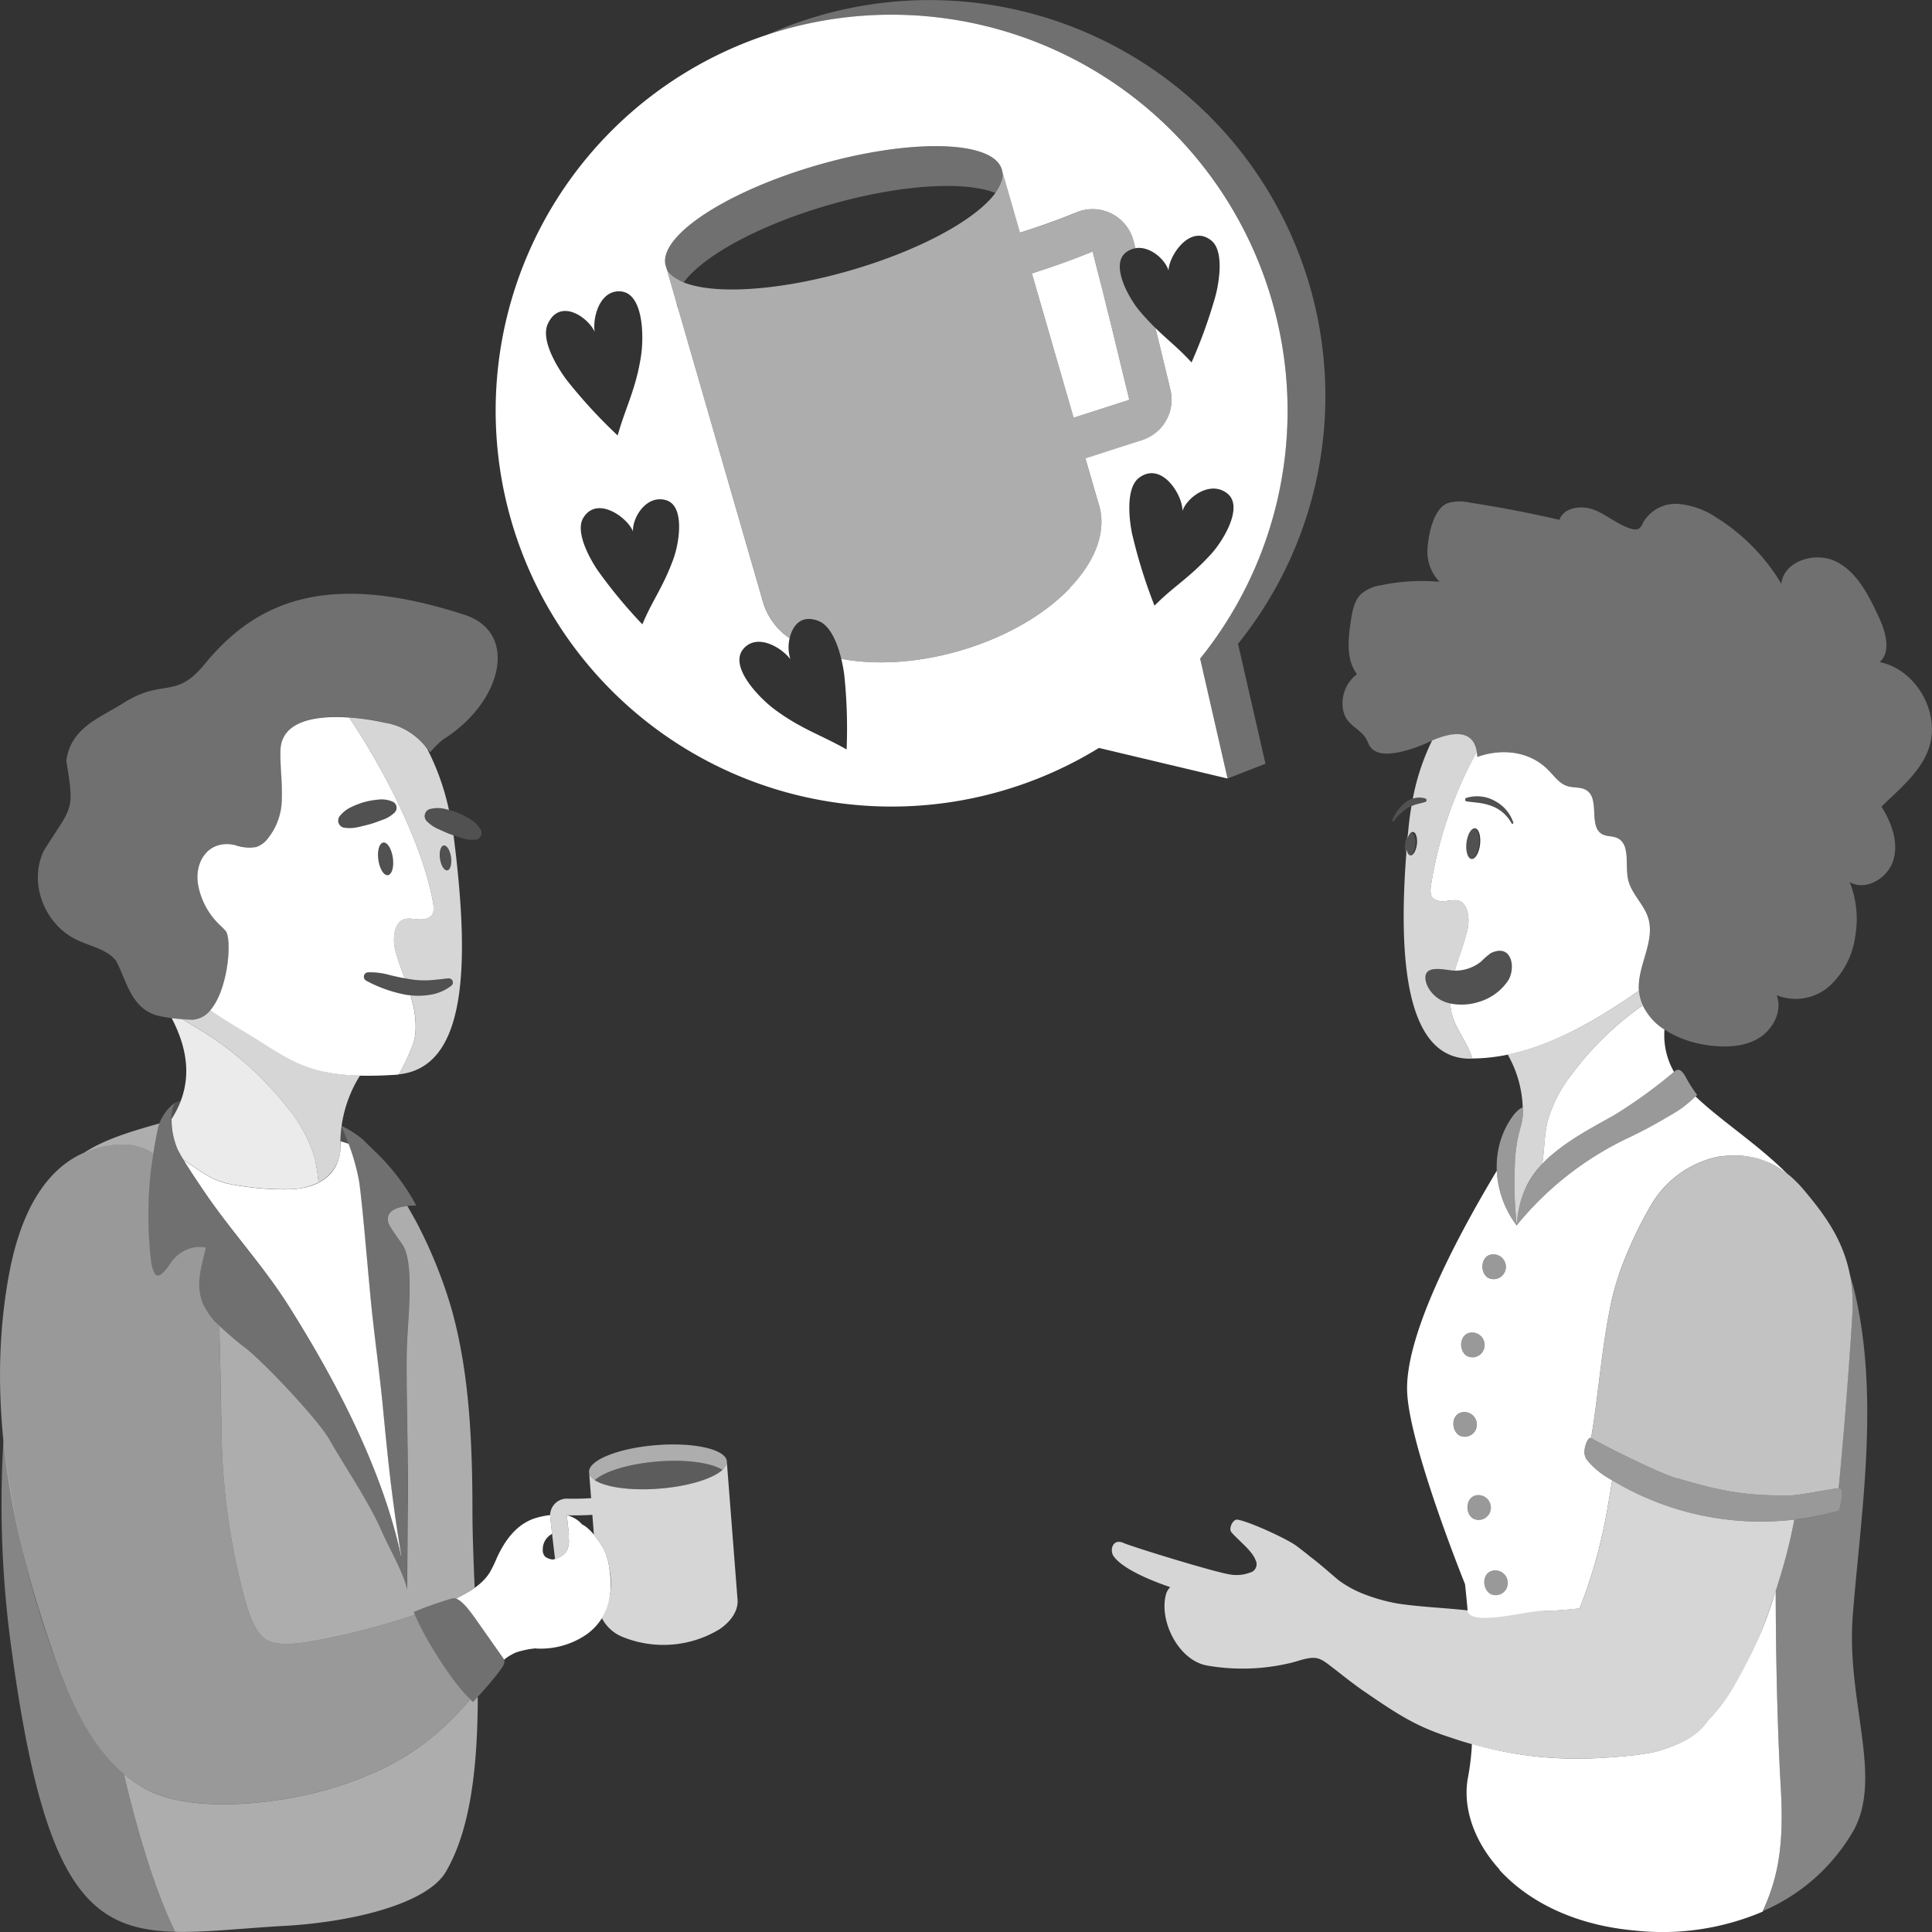 <svg viewBox="0 0 300 300" xmlns="http://www.w3.org/2000/svg"><rect x="0" y="0" width="300" height="300" fill="#333333" stroke="none"/><g fill="#fff"><path d="m 73.43 264.28 c -.13 -.12 -.27 -.25 -.4 -.39 -5.88 6.86 -11.83 10.69 -20.63 13.52 -8.2 2.64 -22.67 4.51 -30.14 .21 a 20.52 20.52 0 0 1 -3.03 -2.15 c 2.24 9.48 4.88 18.17 7.97 24.5 4.78 .12 10.37 -.55 16.99 -.92 10.67 -.6 22.14 -3.47 25.03 -8.38 3.94 -6.69 4.94 -16.7 4.97 -27.18 z" opacity=".6"/><path d="m 70.42 129.71 c -.2 -.07 -.4 -.13 -.6 -.21 -.61 -.24 -1.21 -.52 -1.82 -.79 a 5.81 5.81 0 0 1 -1.73 -1.2 l -.02 -.02 a 1.13 1.13 0 0 1 .51 -1.86 4.84 4.84 0 0 1 2.26 -.03 c .23 .05 .46 .11 .69 .17 a 38.19 38.19 0 0 0 -3.37 -9.48 10.13 10.13 0 0 0 -6.47 -4.04 37.9 37.9 0 0 0 -5.66 -.84 c 5.45 8.07 11.27 19.47 12.96 28.4 .13 .66 .36 1.92 -.26 2.43 -1.87 1.54 -4.46 -1.17 -5.55 2.14 a 6.46 6.46 0 0 0 .18 3.72 c .36 1.29 .82 2.54 1.28 3.8 .26 .05 .53 .1 .78 .14 a 13.89 13.89 0 0 0 2.97 .18 c .99 -.05 1.95 -.19 3.04 -.3 h .04 a .64 .64 0 0 1 .46 1.12 7.09 7.09 0 0 1 -3.28 1.42 11.26 11.26 0 0 1 -3.1 .09 l .09 .27 a 15.02 15.02 0 0 1 .72 5.1 9.12 9.12 0 0 1 -.3 1.9 31.47 31.47 0 0 1 -2.3 5 c 10.57 -1.11 11.01 -16.92 8.56 -36.53 -.02 -.2 -.06 -.38 -.08 -.58 z m -.96 5.43 c -.47 .07 -.98 -.75 -1.13 -1.81 s .11 -1.99 .58 -2.05 .98 .74 1.13 1.81 -.11 1.99 -.58 2.06 z" opacity=".8"/><path d="m 92.36 229.84 c 1.49 -1.36 5.26 -2.54 9.74 -2.9 s 8.39 .21 10.08 1.31 a 1.69 1.69 0 0 0 .69 -1.33 c -.15 -1.86 -5.06 -2.99 -10.97 -2.52 s -10.58 2.36 -10.43 4.22 a 1.69 1.69 0 0 0 .89 1.22 z" opacity=".6"/><path d="m 12.05 146 c 2.08 .97 4.61 1.43 5.97 3.19 1.65 3.1 2.31 7.38 6.43 8.51 a 26.19 26.19 0 0 0 5.45 .64 c 5.26 -.19 6.43 -12.46 5.13 -13.86 q -.33 -.36 -.69 -.7 a 11.48 11.48 0 0 1 -3.56 -6.43 c -.62 -3.7 1.72 -7.07 5.72 -6.17 a 6.61 6.61 0 0 0 3.27 .32 3.74 3.74 0 0 0 1.55 -.99 9.9 9.9 0 0 0 2.46 -6.71 c .1 -2.44 -.27 -4.87 -.21 -7.31 .19 -6.94 12.22 -5.22 16.33 -4.26 4.38 1.02 5.53 2.97 6.91 4.58 a 13.69 13.69 0 0 1 1.97 -1.97 c 9.25 -5.79 11.82 -16.63 3.36 -19.37 -20.55 -6.68 -31.96 -2.63 -40.33 7.62 -4.6 5.65 -6.47 2.12 -12.73 6.13 -3.85 2.39 -8.07 3.83 -8.79 8.91 1.34 7.98 .9 6.96 -3.44 13.89 -2.48 4.96 -.02 11.56 5.2 13.98 z" opacity=".3"/><path d="m 63.74 154.55 c -.16 -.02 -.33 -.03 -.49 -.05 a 21.06 21.06 0 0 1 -6.27 -2.16 l -.09 -.05 a .69 .69 0 0 1 .27 -1.31 11.35 11.35 0 0 1 3.41 .44 c .77 .19 1.52 .35 2.26 .49 -.46 -1.26 -.93 -2.51 -1.28 -3.8 a 6.46 6.46 0 0 1 -.18 -3.72 c 1.09 -3.31 3.69 -.6 5.55 -2.14 .62 -.51 .39 -1.77 .26 -2.43 -1.69 -8.93 -7.52 -20.33 -12.96 -28.4 -4.88 -.34 -10.54 .36 -10.67 5.1 -.07 2.44 .3 4.87 .21 7.31 a 9.9 9.9 0 0 1 -2.46 6.71 3.74 3.74 0 0 1 -1.55 .99 6.61 6.61 0 0 1 -3.27 -.32 c -4 -.9 -6.34 2.47 -5.72 6.17 a 11.48 11.48 0 0 0 3.56 6.43 q .36 .34 .69 .7 c 1.04 1.11 .51 9.04 -2.37 12.38 2.06 1.44 4.17 2.65 6.3 3.97 6.88 4.25 9.57 6.85 22.54 6.03 .15 -.01 .3 -.03 .45 -.05 a 31.47 31.47 0 0 0 2.3 -5 9.12 9.12 0 0 0 .3 -1.9 15.02 15.02 0 0 0 -.72 -5.1 c -.01 -.11 -.04 -.2 -.07 -.29 z m -3.5 -18.66 c -.62 .09 -1.28 -.97 -1.48 -2.37 s .14 -2.6 .76 -2.69 1.28 .97 1.48 2.37 -.14 2.6 -.76 2.69 z m -6.74 -7.36 h -.03 a 1.12 1.12 0 0 1 -.73 -1.78 4.85 4.85 0 0 1 1.77 -1.41 13.31 13.31 0 0 1 2.04 -.79 12.61 12.61 0 0 1 2.15 -.38 4.33 4.33 0 0 1 2.26 .31 1.04 1.04 0 0 1 .53 1.38 1.09 1.09 0 0 1 -.23 .32 l -.02 .02 a 5.04 5.04 0 0 1 -1.83 1.1 c -.63 .22 -1.24 .47 -1.88 .65 s -1.27 .33 -1.92 .48 a 5.81 5.81 0 0 1 -2.1 .1 z"/><ellipse cx="69.19" cy="133.21" opacity=".15" rx=".86" ry="1.95" transform="matrix(.99 -.141 .141 .99 -18.05 11.06)"/><ellipse cx="59.89" cy="133.36" opacity=".15" rx="1.13" ry="2.56" transform="matrix(.99 -.141 .141 .99 -18.17 9.75)"/><path d="m 61.24 126.19 a 5.04 5.04 0 0 1 -1.83 1.1 c -.63 .22 -1.24 .47 -1.88 .65 s -1.27 .33 -1.92 .48 a 5.81 5.81 0 0 1 -2.11 .1 h -.03 a 1.12 1.12 0 0 1 -.73 -1.78 4.85 4.85 0 0 1 1.77 -1.41 13.31 13.31 0 0 1 2.04 -.79 12.61 12.61 0 0 1 2.15 -.38 4.33 4.33 0 0 1 2.26 .31 1.04 1.04 0 0 1 .53 1.38 1.09 1.09 0 0 1 -.23 .32 z" opacity=".15"/><path d="m 73.82 130.38 a 5.05 5.05 0 0 1 -2.12 -.25 c -.63 -.21 -1.27 -.39 -1.88 -.63 s -1.21 -.52 -1.82 -.79 a 5.81 5.81 0 0 1 -1.73 -1.2 l -.02 -.02 a 1.13 1.13 0 0 1 .51 -1.86 4.84 4.84 0 0 1 2.26 -.03 13.25 13.25 0 0 1 2.1 .62 12.53 12.53 0 0 1 1.94 1.01 4.32 4.32 0 0 1 1.59 1.63 1.05 1.05 0 0 1 -.43 1.41 1.02 1.02 0 0 1 -.38 .12 z" opacity=".15"/><path d="m 70.12 153.04 a 7.09 7.09 0 0 1 -3.28 1.42 11.4 11.4 0 0 1 -3.58 .03 21.06 21.06 0 0 1 -6.27 -2.16 l -.09 -.05 a .69 .69 0 0 1 .27 -1.31 11.35 11.35 0 0 1 3.41 .44 c 1.04 .26 2.05 .48 3.04 .63 a 13.89 13.89 0 0 0 2.97 .18 c .99 -.05 1.95 -.19 3.04 -.3 h .04 a .64 .64 0 0 1 .46 1.12 z" opacity=".15"/><path d="m 44.59 171.95 a 21.97 21.97 0 0 1 4.24 7.78 27.21 27.21 0 0 1 .63 3.9 6.3 6.3 0 0 0 3.43 -5.76 c -.01 -.21 -.03 -.42 -.03 -.62 v -.04 a 19.78 19.78 0 0 1 3.05 -10.21 c -8.37 -.21 -11.19 -2.6 -16.95 -6.16 -2.1 -1.3 -4.18 -2.5 -6.22 -3.91 l -.11 -.04 a 3.8 3.8 0 0 1 -2.73 1.45 c -.54 -.01 -1.08 -.04 -1.6 -.08 .71 .44 1.44 .86 2.16 1.28 a 50.7 50.7 0 0 1 14.13 12.41 z" opacity=".8"/><path d="m 28.08 170.91 a 8.52 8.52 0 0 0 -.8 .28 4.85 4.85 0 0 0 -.64 2.57 15.04 15.04 0 0 0 1.44 -2.85 z" opacity=".15"/><path d="m 53.02 174.85 a 15.09 15.09 0 0 0 -.16 2.35 c .48 .14 .89 .27 1.27 .4 -.4 -1.09 -.79 -2.07 -1.11 -2.75 z" opacity=".15"/><path d="m 62.65 193.55 c -.4 -.73 -2.24 -3.02 -2.4 -3.83 -.48 -2.38 2.97 -2.5 4.39 -2.53 a 34.02 34.02 0 0 0 -5.02 -7 c -1.04 -1.1 -1.48 -1.46 -3.25 -3.22 a 14.94 14.94 0 0 0 -3.38 -2.16 40.14 40.14 0 0 1 2.77 8.73 c .52 3.84 1.07 10.64 1.74 17.77 .48 5.07 1.36 11.28 1.89 16.76 .84 8.53 1.37 14.35 2.98 24.06 -2.82 -13.54 -10.04 -27.37 -17.25 -38.85 -.08 -.12 -.15 -.24 -.23 -.37 -3.84 -6.1 -8.4 -11.03 -12.54 -16.93 -1.04 -1.48 -4.19 -6.18 -4.81 -7.54 -.83 -1.83 -1.44 -5.53 -.29 -7.25 a 5.71 5.71 0 0 0 -1.3 1.2 7.61 7.61 0 0 0 -1.45 2.75 62.01 62.01 0 0 0 -1.06 20.8 5.73 5.73 0 0 0 .42 1.55 c .75 1.79 2.31 -1.08 2.99 -1.89 a 5.65 5.65 0 0 1 2.38 -1.66 4.77 4.77 0 0 1 2.7 -.19 c -.74 3.31 -1.7 5.85 -.34 8.95 1.06 2.42 4.42 4.99 6.49 6.62 3.18 2.5 11.36 11.28 12.98 14.12 2.38 4.19 6.16 9.73 8.1 14.16 1.23 2.8 3.56 6.83 4.03 9.25 .06 -5 .07 -9.5 .13 -13.74 .08 -5.84 -.33 -19.15 -.17 -23.92 .16 -4.33 1.18 -12.58 -.5 -15.64 z" opacity=".3"/><path d="m 32.37 185.98 c 4.14 5.9 8.7 10.83 12.54 16.93 .08 .12 .15 .24 .23 .37 7.11 11.32 14.22 24.92 17.12 38.28 l .06 .13 c -1.55 -9.44 -2.09 -15.22 -2.91 -23.62 -.54 -5.48 -1.42 -11.69 -1.89 -16.76 -.67 -7.13 -1.22 -13.93 -1.74 -17.77 a 33.55 33.55 0 0 0 -1.65 -5.93 c -.38 -.13 -.8 -.27 -1.27 -.4 0 0 1 6.93 -7.51 7.46 a 43.88 43.88 0 0 1 -10.19 -.91 l -.89 -.28 c -2.09 -.65 -3.83 -2.16 -5.73 -3.3 1.2 1.94 3.08 4.73 3.83 5.8 z"/><path d="m 8.8 258.19 a 145.31 145.31 0 0 1 -8.26 -34.53 164.7 164.7 0 0 0 .94 30.1 c 5.02 39.03 12 45.87 25.72 46.21 -3.09 -6.33 -5.74 -15.02 -7.97 -24.5 -5.08 -4.32 -8.12 -10.89 -10.43 -17.28 z" opacity=".4"/><path d="m 24.53 175.14 a 4.65 4.65 0 0 1 .23 -.7 c -3.08 .89 -8.33 2.28 -11.72 4.58 a 14.85 14.85 0 0 1 2.3 -.81 c 2.95 -.75 6.07 -.78 8.45 .89 .21 -1.33 .45 -2.65 .74 -3.96 z" opacity=".6"/><path d="m 73.36 234.46 c 0 -12.7 -.79 -22.39 -3.23 -31.16 a 73.41 73.41 0 0 0 -5.56 -13.71 c -.53 -.94 -.95 -1.68 -1.31 -2.32 -1.54 .17 -3.35 .68 -3 2.45 .16 .81 2 3.1 2.4 3.83 1.67 3.06 .66 11.31 .51 15.63 -.16 4.77 .25 18.08 .17 23.92 -.06 4.24 -.07 8.74 -.13 13.74 -.47 -2.42 -2.8 -6.45 -4.03 -9.25 -1.94 -4.43 -5.72 -9.97 -8.1 -14.16 -1.62 -2.84 -9.8 -11.62 -12.98 -14.12 a 49.21 49.21 0 0 1 -4.07 -3.45 c .03 .55 .05 1.1 .07 1.63 .13 4.46 .23 11.37 .32 15.83 a 104.51 104.51 0 0 0 3.35 24.08 c .52 2.12 1.51 5.57 3.2 6.96 2.05 1.68 6.9 .59 9.5 .11 a 114.62 114.62 0 0 0 13.96 -3.73 c -.06 -.15 -.13 -.3 -.18 -.43 a 57.12 57.12 0 0 1 6.04 -2.13 1.01 1.01 0 0 1 .54 .05 28.09 28.09 0 0 0 2.87 -1.68 c -.17 -4.29 -.34 -8.4 -.34 -12.09 z" opacity=".6"/><path d="m 64.43 250.74 a 114.62 114.62 0 0 1 -13.96 3.73 c -2.6 .48 -7.46 1.57 -9.5 -.11 -1.69 -1.39 -2.69 -4.84 -3.2 -6.96 a 104.51 104.51 0 0 1 -3.35 -24.08 c -.1 -4.46 -.2 -11.37 -.32 -15.83 -.02 -.53 -.04 -1.08 -.07 -1.63 a 11.05 11.05 0 0 1 -2.42 -3.17 c -1.36 -3.1 -.4 -5.64 .34 -8.95 a 4.77 4.77 0 0 0 -2.7 .19 5.65 5.65 0 0 0 -2.38 1.66 c -.68 .81 -2.24 3.68 -2.99 1.89 a 5.73 5.73 0 0 1 -.42 -1.55 61.91 61.91 0 0 1 -.07 -13.92 c .11 -.98 .25 -1.95 .4 -2.92 -2.39 -1.67 -5.5 -1.64 -8.45 -.89 -8.02 2.05 -12.11 9.97 -13.9 19.48 -3.8 20.16 .39 41.21 7.36 60.5 2.73 7.57 6.48 15.41 13.46 19.43 7.47 4.3 21.94 2.43 30.14 -.21 8.8 -2.83 14.75 -6.66 20.63 -13.51 -3.13 -3.03 -7.19 -9.8 -8.6 -13.15 z" opacity=".5"/><path d="m 74.1 251.72 c 1.27 1.79 2.8 3.99 4.07 5.78 .5 .7 -.26 1.45 -.65 2.06 a 52.99 52.99 0 0 1 -4.1 4.72 c -3.3 -2.94 -7.9 -10.68 -9.17 -13.98 a 57.12 57.12 0 0 1 6.04 -2.13 c 1.18 -.25 2.86 2.21 3.81 3.55 z" opacity=".3"/><path d="m 26.64 173.76 a 11.95 11.95 0 0 0 .92 4.68 19.36 19.36 0 0 0 .98 1.72 c 1.9 1.14 3.64 2.65 5.73 3.3 l .89 .28 a 43.88 43.88 0 0 0 10.19 .91 10.26 10.26 0 0 0 4.11 -1.03 27.21 27.21 0 0 0 -.63 -3.9 21.97 21.97 0 0 0 -4.24 -7.78 50.73 50.73 0 0 0 -14.14 -12.4 c -.72 -.43 -1.45 -.84 -2.16 -1.28 -.57 -.04 -1.12 -.1 -1.63 -.16 2.64 5.07 3.38 10.36 -.02 15.66 z" opacity=".9"/><path d="m 94.62 243.58 a 9.1 9.1 0 0 0 -.82 -2.96 c -.53 -.98 -2.03 -3.27 -3.39 -3.89 a 4.64 4.64 0 0 0 -2.35 -1.44 h -.04 c .09 .9 .2 1.89 .32 2.89 -.02 .23 -.02 .48 -.02 .72 a 3.29 3.29 0 0 1 -.42 2.08 3.36 3.36 0 0 1 -2.15 1.19 c -.03 -.01 -.05 -.02 -.08 -.03 a 2.34 2.34 0 0 1 -1.02 -.42 1.47 1.47 0 0 1 -.37 -1.1 2.7 2.7 0 0 1 1.39 -2.41 c .02 -.01 .04 -.01 .06 -.02 -.1 -.91 -.2 -1.8 -.29 -2.62 a 2.74 2.74 0 0 1 0 -.31 12.69 12.69 0 0 0 -2.54 .55 c -2.8 .99 -4.54 3.47 -5.74 6.07 a 18.88 18.88 0 0 1 -1.11 2.29 c -1.28 2.02 -3.24 3 -5.22 4.07 1.1 .38 2.45 2.34 3.26 3.49 1.27 1.79 2.8 3.99 4.07 5.78 a .9 .9 0 0 1 .1 .21 8.15 8.15 0 0 1 1.82 -1.11 13.2 13.2 0 0 1 3.09 -.65 c .07 .01 .13 .03 .21 .03 a 12.62 12.62 0 0 0 7.82 -2.28 c 3.36 -2.53 4.04 -6.18 3.42 -10.13 z"/><path d="m 92.36 229.84 c 1.69 1.11 5.59 1.67 10.08 1.31 s 8.25 -1.54 9.74 -2.9 c -1.69 -1.1 -5.59 -1.67 -10.08 -1.31 s -8.25 1.53 -9.74 2.9 z" opacity=".2"/><path d="m 114.51 248.19 l -1.65 -21.24 c .1 1.85 -4.55 3.73 -10.43 4.2 -5.85 .47 -10.7 -.63 -10.95 -2.46 l .31 3.95 c -1.23 .07 -2.47 .1 -3.7 .07 a 2.59 2.59 0 0 0 -2.66 2.52 2.56 2.56 0 0 0 .01 .34 c .21 2 .5 4.46 .75 6.53 a 3.42 3.42 0 0 0 1.71 -1.12 3.29 3.29 0 0 0 .42 -2.08 c 0 -.25 0 -.49 .02 -.72 -.12 -1 -.23 -2 -.32 -2.89 1.31 .04 2.64 .01 3.96 -.07 l .24 3.08 a 15.44 15.44 0 0 1 1.58 2.32 9.1 9.1 0 0 1 .82 2.96 11.04 11.04 0 0 1 -1.16 7.68 6.23 6.23 0 0 0 3.14 2.89 16.82 16.82 0 0 0 15.14 -1.17 c 2.06 -1.42 2.98 -3.16 2.77 -4.79 z" opacity=".8"/><path d="m 160.23 42.46 l 6.48 22.4 8.65 -2.78 c -1.3 -5.38 -3.75 -15.55 -5.7 -23.02 -3.06 1.26 -6.23 2.39 -9.43 3.4 z"/><path d="m 255.93 142.52 c -.68 -2.17 -2.67 -3.79 -3.13 -6.02 -.47 -2.3 .41 -5.5 -1.75 -6.41 -.7 -.29 -1.52 -.19 -2.2 -.53 -2.27 -1.16 -.35 -5.45 -2.48 -6.84 -.86 -.57 -2.02 -.35 -3 -.66 -1.23 -.39 -2.02 -1.55 -2.93 -2.47 -2.93 -2.99 -7.27 -3.41 -11.04 -2.05 a 6.91 6.91 0 0 0 -.09 -.83 64.21 64.21 0 0 0 -7.07 20.51 c -.1 .62 -.29 1.81 .31 2.28 1.79 1.4 4.16 -1.21 5.26 1.87 a 6.08 6.08 0 0 1 -.08 3.49 c -.5 1.98 -1.26 3.89 -1.83 5.86 a 6.34 6.34 0 0 0 4.12 -1.44 12.12 12.12 0 0 1 1.47 -1.27 c 3.34 -1.62 3.95 2.46 2.61 4.37 a 8.29 8.29 0 0 1 -4.49 3.2 8.74 8.74 0 0 1 -4.4 .24 v .2 a 8.54 8.54 0 0 0 .33 1.77 c .7 2.3 2.43 4.32 3.07 6.57 8.4 -.04 16.83 -4.19 25.88 -10.53 -.29 -3.83 2.59 -7.64 1.44 -11.31 z m -26.11 -11.4 c -.15 1.32 -.75 2.33 -1.33 2.26 s -.93 -1.19 -.78 -2.5 .75 -2.33 1.33 -2.26 .93 1.18 .78 2.49 z m 5.07 -3.2 a .15 .15 0 0 1 -.17 -.07 5.82 5.82 0 0 0 -2.99 -2.66 9.12 9.12 0 0 0 -1.93 -.5 c -.66 -.1 -1.33 -.15 -2.04 -.25 h -.01 a .28 .28 0 0 1 -.24 -.31 .27 .27 0 0 1 .19 -.23 5.65 5.65 0 0 1 4.42 .47 5.94 5.94 0 0 1 2.87 3.36 .15 .15 0 0 1 -.1 .18 z"/><path d="m 235.32 188.07 c .07 .75 .14 1.49 .18 2.22 -3.76 -4.93 -4.33 -12.12 -.4 -17.24 .22 -.29 .98 -1.05 1.34 -1.05 .03 .34 .02 .75 .03 .98 a 8.16 8.16 0 0 1 -.31 1.91 22.65 22.65 0 0 0 -.93 5.98 59.49 59.49 0 0 0 .09 7.2 z" opacity=".5"/><path d="m 250.54 173.23 c -3.62 2.04 -6.94 3.75 -10 6.46 s -5.23 7.07 -5.04 10.59 a 49.83 49.83 0 0 1 17.48 -13.67 c 1.73 -.82 3.44 -1.7 5.08 -2.67 .69 -.4 2.12 -1.23 2.78 -1.67 a 25.21 25.21 0 0 0 2.69 -2.24 22.37 22.37 0 0 1 -1.77 -2.78 c -.21 -.41 -.67 -1.12 -1.16 -1.14 -.33 -.01 -.63 .31 -.88 .5 a 75.36 75.36 0 0 1 -9.18 6.62 z" opacity=".5"/><path d="m 285.57 234.58 a 44.86 44.86 0 0 1 -35.67 -4.98 12.25 12.25 0 0 1 -3.57 -3.04 c -.78 -1.19 .25 -3.6 .74 -3.27 .99 .66 10.32 5.42 13.24 6.23 5.4 1.5 9.31 2.8 17.6 2.69 1.55 -.02 6.04 -.96 7.55 -1.12 1.02 -.11 .42 2.33 .11 3.49 z" opacity=".5"/><path d="m 240.45 119.58 c .9 .92 1.7 2.08 2.93 2.47 .98 .31 2.14 .09 3 .66 2.13 1.4 .21 5.68 2.48 6.84 .67 .35 1.5 .24 2.2 .53 2.16 .91 1.29 4.12 1.75 6.41 .46 2.23 2.45 3.85 3.13 6.02 1.16 3.69 -1.77 7.53 -1.42 11.38 .44 4.92 5.88 7.8 10.78 8.43 2.63 .34 5.44 .27 7.72 -1.07 s 3.81 -4.24 2.86 -6.71 a 7.94 7.94 0 0 0 8.22 -1.44 12.74 12.74 0 0 0 3.97 -7.68 15.47 15.47 0 0 0 -.85 -8.45 c 2.53 1.45 5.97 -.63 6.79 -3.43 s -.3 -5.81 -1.85 -8.28 c 2.74 -2.72 5.95 -5.25 7.28 -8.87 2.03 -5.52 -1.8 -12.4 -7.55 -13.58 1.83 -1.72 .89 -4.74 -.16 -7.01 -1.54 -3.31 -3.28 -6.84 -6.5 -8.54 s -8.25 -.22 -8.62 3.4 a 30.39 30.39 0 0 0 -9.96 -10.21 12.47 12.47 0 0 0 -6.06 -2.2 5.82 5.82 0 0 0 -5.45 2.89 1.99 1.99 0 0 1 -.67 .96 1.46 1.46 0 0 1 -1.08 .03 c -2.07 -.55 -3.73 -2.09 -5.71 -2.91 s -4.81 -.51 -5.54 1.5 q -6.88 -1.59 -13.87 -2.67 a 6.76 6.76 0 0 0 -3.5 .09 c -2.17 .85 -2.95 4.82 -3.09 6.87 a 6.71 6.71 0 0 0 1.85 5.33 31.33 31.33 0 0 0 -9.06 .53 6.26 6.26 0 0 0 -3.01 1.27 c -1.18 1.06 -1.48 2.76 -1.71 4.33 -.42 2.81 -.75 5.95 .96 8.22 a 5.66 5.66 0 0 0 -2.17 5.43 c .41 2.29 1.95 2.62 3.25 4.1 .78 .9 .59 1.81 1.8 2.44 2.08 1.09 6.4 -.56 8.33 -1.45 2.82 -1.3 7.25 -2.63 7.49 2.34 3.77 -1.38 8.11 -.95 11.04 2.03 z" fill-rule="evenodd" opacity=".3"/><path d="m 225.22 156.02 c -.01 -.07 0 -.13 0 -.2 a 5.76 5.76 0 0 1 -1.52 -.55 4.97 4.97 0 0 1 -2.17 -2.44 c -.99 -3 2.02 -2.38 3.72 -2.16 a 5.65 5.65 0 0 0 .66 .05 c .57 -1.97 1.33 -3.87 1.83 -5.86 a 6.08 6.08 0 0 0 .08 -3.49 c -1.1 -3.08 -3.47 -.47 -5.26 -1.87 -.6 -.46 -.41 -1.65 -.31 -2.28 a 64.21 64.21 0 0 1 7.07 -20.51 c -.64 -3.77 -4.3 -2.86 -6.95 -1.72 a 35.64 35.64 0 0 0 -2.99 9.02 3.18 3.18 0 0 1 1.94 -.02 .28 .28 0 0 1 .18 .36 .29 .29 0 0 1 -.19 .18 c -.51 .16 -.98 .25 -1.42 .38 a 5.56 5.56 0 0 0 -.72 .26 c -.18 1.04 -.33 2.1 -.44 3.22 q -.09 .9 -.17 1.79 c .2 -.62 .53 -1.03 .86 -.99 .44 .05 .71 .91 .59 1.91 s -.57 1.78 -1.01 1.73 c -.29 -.03 -.5 -.41 -.58 -.94 -1.38 17.3 -.04 32.34 9.67 32.5 .18 0 .35 -.01 .53 -.01 -.64 -2.25 -2.37 -4.26 -3.07 -6.57 a 8.58 8.58 0 0 1 -.33 -1.79 z" opacity=".8"/><ellipse cx="219.06" cy="131.03" opacity=".15" rx="1.83" ry=".81" transform="matrix(.114 -.993 .993 .114 63.9 333.72)"/><ellipse cx="228.77" cy="130.99" opacity=".15" rx="2.4" ry="1.06" transform="matrix(.114 -.993 .993 .114 72.46 343.27)"/><path d="m 230.03 149.28 a 6.33 6.33 0 0 1 -4.78 1.4 c -1.7 -.22 -4.71 -.84 -3.72 2.16 a 4.97 4.97 0 0 0 2.17 2.44 7.9 7.9 0 0 0 5.92 .31 8.28 8.28 0 0 0 4.5 -3.2 c 1.33 -1.91 .72 -5.99 -2.61 -4.37 a 11.94 11.94 0 0 0 -1.48 1.26 z" opacity=".15"/><path d="m 227.7 123.9 a 5.65 5.65 0 0 1 4.42 .47 5.94 5.94 0 0 1 2.87 3.36 .15 .15 0 0 1 -.09 .19 .15 .15 0 0 1 -.18 -.08 5.82 5.82 0 0 0 -2.99 -2.66 9.12 9.12 0 0 0 -1.93 -.5 c -.66 -.1 -1.33 -.15 -2.04 -.25 h -.01 a .28 .28 0 0 1 -.24 -.31 .27 .27 0 0 1 .19 -.22 z" opacity=".15"/><path d="m 221.31 124.53 c -.51 .16 -.98 .25 -1.42 .38 a 5.88 5.88 0 0 0 -1.28 .53 8.4 8.4 0 0 0 -2.17 2.05 .15 .15 0 0 1 -.25 -.15 7.32 7.32 0 0 1 1.91 -2.64 3.47 3.47 0 0 1 3.23 -.71 .28 .28 0 0 1 .18 .36 .29 .29 0 0 1 -.2 .18 z" opacity=".15"/><path d="m 240.54 179.69 c 3.07 -2.71 6.38 -4.43 10 -6.46 a 75.16 75.16 0 0 0 9.18 -6.61 c .07 -.05 .14 -.12 .22 -.18 a 11.41 11.41 0 0 1 -1.48 -6.57 9.07 9.07 0 0 1 -3.37 -3.76 47.65 47.65 0 0 0 -11.02 10.7 20.63 20.63 0 0 0 -3.78 7.4 c -.49 2.07 -.46 4.22 -.78 6.32 -.01 .07 -.03 .14 -.04 .21 a 14.27 14.27 0 0 1 1.07 -1.05 z"/><path d="m 236.45 172.06 c .02 .32 .02 .7 .02 .91 a 8.16 8.16 0 0 1 -.31 1.91 22.65 22.65 0 0 0 -.93 5.98 59.63 59.63 0 0 0 .09 7.2 q .09 .96 .16 1.91 l .04 -.05 a 14.38 14.38 0 0 1 3.96 -9.19 c .01 -.07 .03 -.14 .04 -.21 .32 -2.1 .29 -4.25 .78 -6.32 a 20.63 20.63 0 0 1 3.78 -7.4 47.65 47.65 0 0 1 11.02 -10.7 6.86 6.86 0 0 1 -.59 -2.21 v -.07 c -7.09 4.96 -13.79 8.57 -20.4 9.93 a 17.56 17.56 0 0 1 2.34 8.31 z" opacity=".8"/><path d="m 230.28 209.81 a 1.94 1.94 0 0 0 -2.18 -2.83 c -1.53 .44 -1.6 2.81 -.32 3.57 a 1.89 1.89 0 0 0 2.5 -.74 z" opacity=".5"/><path d="m 229.19 221.97 a 1.94 1.94 0 0 0 -2.49 -2.56 c -1.46 .61 -1.26 2.98 .1 3.59 a 1.89 1.89 0 0 0 2.39 -1.03 z" opacity=".5"/><path d="m 231.23 235.11 a 1.94 1.94 0 0 0 -2.08 -2.9 c -1.54 .39 -1.69 2.76 -.43 3.56 a 1.89 1.89 0 0 0 2.51 -.66 z" opacity=".5"/><path d="m 233.99 246.56 a 1.94 1.94 0 0 0 -2.5 -2.56 c -1.47 .62 -1.26 2.98 .1 3.59 a 1.89 1.89 0 0 0 2.4 -1.03 z" opacity=".5"/><path d="m 233.59 197.68 a 1.94 1.94 0 0 0 -2.18 -2.84 c -1.53 .44 -1.6 2.82 -.32 3.57 a 1.89 1.89 0 0 0 2.5 -.73 z" opacity=".5"/><path d="m 280.14 184.82 c -3.22 -3.84 -7.3 -6.08 -13.22 -5.22 a 15.8 15.8 0 0 0 -10.69 7.8 63.02 63.02 0 0 0 -4.66 10.01 c -2.57 6.91 -3.2 18.68 -4.5 25.88 .99 .66 10.32 5.42 13.24 6.23 5.4 1.5 9.31 2.8 17.6 2.69 1.55 -.02 6.04 -.96 7.55 -1.12 h .04 c .44 -4.54 1.4 -15.18 2.13 -26.94 .56 -9.19 -3.55 -14.63 -7.49 -19.33 z" opacity=".7"/><path d="m 276.52 277.62 c -.5 -8.62 -.77 -19.82 -.79 -30.64 a 63.24 63.24 0 0 1 -6.48 14.78 25.74 25.74 0 0 1 -4.01 5.36 c -1.78 2.57 -4.4 3.71 -7.49 4.7 -2.75 .88 -9.97 1.23 -11.48 1.25 a 59.1 59.1 0 0 1 -17.71 -2.27 38.25 38.25 0 0 1 -.59 5.08 c -.91 4.56 .78 9.93 4.9 14.44 l -.06 .01 c 4.33 4.76 11.38 8.57 21.02 9.44 a 39.67 39.67 0 0 0 19.89 -2.94 c .01 -.03 .03 -.06 .04 -.09 .63 -.28 1.22 -.59 1.81 -.9 -.61 .32 -1.21 .63 -1.85 .92 2.23 -4.93 3.35 -9.73 2.8 -19.14 z"/><path d="m 287.7 250.81 c 1.21 -15.38 4.23 -33.63 .27 -50.29 -.21 -.88 -.45 -1.72 -.71 -2.54 a 24.46 24.46 0 0 1 .36 6.17 c -.73 11.76 -1.7 22.4 -2.13 26.94 .97 -.04 .39 2.35 .08 3.49 a 44.01 44.01 0 0 1 -6.95 1.38 c -.07 .32 -.13 .64 -.2 .97 a 83.38 83.38 0 0 1 -2.22 8.59 c -.15 .49 -.31 .98 -.47 1.47 .02 10.81 .29 22.02 .79 30.64 .55 9.41 -.57 14.21 -2.8 19.13 a 29.71 29.71 0 0 0 14.16 -12.63 c 4.5 -8.36 -1.23 -20.12 -.18 -33.32 z" opacity=".4"/><path d="m 249.89 229.6 a 12.26 12.26 0 0 1 -3.57 -3.04 2.18 2.18 0 0 1 -.27 -1.35 c .08 -.98 .57 -1.95 .91 -1.95 .01 0 .02 .01 .02 .01 a .15 .15 0 0 1 .08 .02 c .98 -5.41 1.58 -13.38 2.9 -19.94 a 40.34 40.34 0 0 1 1.6 -5.95 63.02 63.02 0 0 1 4.66 -10.01 15.8 15.8 0 0 1 10.69 -7.8 c .49 -.07 .97 -.11 1.43 -.14 l .35 -.02 c .45 -.02 .9 -.03 1.33 0 h .02 c .44 .02 .86 .07 1.28 .13 .1 .01 .2 .03 .29 .05 .41 .07 .81 .15 1.19 .25 h .01 a 11.71 11.71 0 0 1 1.16 .38 l .24 .09 a 11.4 11.4 0 0 1 1.08 .48 c .36 .18 .7 .39 1.04 .6 l .19 .13 c .33 .22 .66 .45 .97 .69 -4.83 -4.78 -10.21 -8.15 -14.21 -11.98 a 21.21 21.21 0 0 1 -2.45 2.03 c -.65 .44 -2.09 1.26 -2.78 1.67 -1.65 .96 -3.35 1.85 -5.08 2.67 a 49.84 49.84 0 0 0 -17.47 13.66 15.22 15.22 0 0 1 -3.08 -8.49 c -4.18 7 -14.29 24.47 -13.92 34.3 .32 8.46 8.99 29.9 8.99 29.9 s .18 1.59 .4 4.08 9.06 .16 10.93 .12 c 2.18 -.04 4.34 -.2 6.47 -.44 a 77.88 77.88 0 0 0 3.43 -11.12 c .45 -1.89 .78 -3.79 1.11 -5.7 l .51 -3.05 c -.14 -.1 -.3 -.18 -.45 -.28 z m -18.49 -34.76 a 1.94 1.94 0 0 1 2.18 2.84 1.89 1.89 0 0 1 -2.5 .74 c -1.27 -.76 -1.2 -3.14 .32 -3.58 z m -3.3 12.14 a 1.94 1.94 0 0 1 2.18 2.83 1.89 1.89 0 0 1 -2.5 .74 c -1.27 -.76 -1.21 -3.13 .32 -3.57 z m -1.31 16.01 c -1.36 -.6 -1.56 -2.97 -.1 -3.59 a 1.94 1.94 0 0 1 2.49 2.56 1.89 1.89 0 0 1 -2.4 1.02 z m 1.92 12.78 c -1.25 -.8 -1.11 -3.17 .43 -3.56 a 1.94 1.94 0 0 1 2.08 2.9 1.89 1.89 0 0 1 -2.52 .66 z m 5.27 10.79 a 1.89 1.89 0 0 1 -2.39 1.02 c -1.36 -.6 -1.56 -2.97 -.1 -3.59 a 1.94 1.94 0 0 1 2.49 2.56 z"/><path d="m 250.35 229.87 l -.51 3.05 c -.33 1.9 -.66 3.81 -1.11 5.7 a 77.88 77.88 0 0 1 -3.43 11.12 c -2.14 .24 -4.3 .4 -6.47 .44 -1.87 .04 -10.93 -.12 -10.93 -.12 -3.32 -.37 -7.61 -.55 -10.91 -1.07 a 27.57 27.57 0 0 1 -5.55 -1.6 16.94 16.94 0 0 1 -3.36 -1.85 c -.66 -.47 -2.9 -2.54 -4.67 -3.85 -.63 -.53 -1.32 -1.05 -2.05 -1.61 -1.49 -1.13 -7.46 -3.85 -9.21 -4.11 -.73 -.1 -1.42 1.42 -.93 1.97 1.25 1.41 3.22 2.87 3.75 4.33 a 1.34 1.34 0 0 1 -.57 1.81 1.38 1.38 0 0 1 -.27 .1 5.89 5.89 0 0 1 -3.03 .32 c -2.33 -.31 -15.38 -4.34 -16.61 -4.9 -1.72 -.79 -2.23 1.12 -1.56 2.06 1.29 1.8 5.09 3.53 8.78 4.79 a 2.82 2.82 0 0 0 -.59 .9 c -1.31 4.15 1.85 10.53 6.36 11.28 a 31.94 31.94 0 0 0 13 -.43 h .02 l .07 -.02 c .49 -.13 .97 -.27 1.45 -.42 2.38 -.64 2.9 -.36 4.66 .99 1.57 1.21 3.4 2.69 5.03 3.81 5.42 3.72 8.2 5.52 13.43 7.21 a 60.83 60.83 0 0 0 21.15 3.3 c 1.51 -.02 8.73 -.37 11.48 -1.25 3.09 -.99 5.71 -2.13 7.49 -4.7 a 25.74 25.74 0 0 0 4.01 -5.36 c 3.16 -4.96 5.19 -10.6 6.94 -16.24 a 83.29 83.29 0 0 0 2.22 -8.59 c .07 -.33 .13 -.65 .2 -.97 a 44.82 44.82 0 0 1 -28.28 -6.09 z" opacity=".8"/><path d="m 128.9 31.77 c 10.95 -3.14 20.93 -3.7 25.67 -1.8 a 4.26 4.26 0 0 0 1.02 -3.64 c -1.3 -4.54 -14.05 -4.87 -28.46 -.74 s -25.05 11.17 -23.75 15.71 a 4.27 4.27 0 0 0 2.8 2.54 c 3.02 -4.12 11.77 -8.93 22.72 -12.07 z" opacity=".3"/><path d="m 198.38 50.06 a 61.48 61.48 0 1 0 -27.74 66.08 l 19.98 4.75 -4.26 -18.62 a 61.34 61.34 0 0 0 12.02 -52.21 z m -113.33 .27 c 1.85 -4.14 6.26 -1.08 7.28 1.18 -.32 -2.37 .87 -6.54 4.07 -6.26 3.55 .31 3.6 7.12 3.13 10.07 -.8 5.15 -2.39 7.91 -3.62 12.3 a 79.6 79.6 0 0 1 -7.78 -8.44 c -1.17 -1.49 -4.28 -6.16 -3.08 -8.86 z m 19.5 36.51 c -1.69 4.57 -3.24 6.33 -4.8 10.11 a 75.82 75.82 0 0 1 -6.9 -8.33 c -1.01 -1.45 -3.67 -5.94 -2.27 -8.22 2.15 -3.51 6.9 0 7.71 2.12 -.11 -2.15 2.07 -5.73 5.11 -4.86 3.01 .86 2.08 6.66 1.15 9.17 z m 61.57 4.5 c -8.15 8.47 -23.71 13.2 -35.49 10.96 a 21.97 21.97 0 0 1 .48 2.61 79.88 79.88 0 0 1 .35 11.47 c -3.95 -2.27 -7.01 -3.13 -11.2 -6.24 -2.4 -1.79 -7.14 -6.68 -4.82 -9.39 2.09 -2.44 5.85 -.29 7.29 1.62 a 6.23 6.23 0 0 1 -.12 -3.26 10.29 10.29 0 0 1 -4.22 -5.95 l -13.12 -45.37 a 2.76 2.76 0 0 1 -.12 -.31 2.51 2.51 0 0 1 -.06 -.3 l -1.66 -5.75 c -.02 -.04 -.04 -.08 -.05 -.13 s -.02 -.08 -.03 -.13 l -.05 -.16 h .01 c -.79 -4.55 9.69 -11.37 23.8 -15.42 13.99 -4.01 26.4 -3.82 28.31 .34 h .01 l .03 .1 a 2.7 2.7 0 0 1 .11 .3 2.6 2.6 0 0 1 .06 .29 l 1.67 5.77 c .01 .04 .03 .08 .04 .12 s .01 .08 .02 .11 l 1.02 3.51 c 2.98 -.94 5.94 -2 8.82 -3.17 a 6.56 6.56 0 0 1 8.81 4.43 l .3 1.15 c 2.27 -.37 4.62 1.74 5.14 3.47 .04 -2.3 3.37 -7.28 6.63 -4.67 2.12 1.69 1.13 6.89 .66 8.62 a 76.95 76.95 0 0 1 -3.72 10.32 c -2.01 -2.21 -3.66 -3.43 -5.6 -5.35 .91 3.73 1.74 7.17 2.33 9.63 a 6.59 6.59 0 0 1 -4.38 7.77 l -8.83 2.84 2 6.89 c 1.34 3.93 -.05 8.69 -4.43 13.25 z m 9.72 -8.22 c -.41 -1.83 -1.22 -7.29 1.07 -8.96 3.52 -2.57 6.76 2.76 6.7 5.17 .75 -2.15 4.33 -4.78 6.96 -2.71 2.6 2.05 -.63 7.36 -2.54 9.45 -3.49 3.8 -5.71 4.9 -8.76 7.98 a 80.07 80.07 0 0 1 -3.42 -10.92 z"/><path d="m 204.25 47.77 a 61.51 61.51 0 0 0 -85.28 -42.3 c 1.88 -.63 3.81 -1.17 5.78 -1.63 a 61.46 61.46 0 0 1 61.62 98.42 l 4.26 18.62 5.87 -2.29 -4.26 -18.62 a 61.34 61.34 0 0 0 12.01 -52.2 z" opacity=".3"/><path d="m 181.75 60.57 c -.59 -2.46 -1.42 -5.9 -2.33 -9.63 -.76 -.75 -1.57 -1.6 -2.46 -2.65 -1.75 -2.07 -4.63 -7.3 -2.05 -9.15 a 3.29 3.29 0 0 1 1.41 -.59 l -.3 -1.15 a 6.56 6.56 0 0 0 -8.81 -4.43 c -2.88 1.17 -5.84 2.23 -8.82 3.17 l -2.75 -9.51 c .79 4.55 -9.69 11.37 -23.8 15.42 -14.28 4.1 -26.91 3.81 -28.41 -.61 l 14.97 51.72 a 10.29 10.29 0 0 0 4.22 5.95 c .44 -2 1.82 -3.74 4.49 -2.68 1.88 .74 2.96 3.56 3.52 5.87 11.78 2.24 27.33 -2.49 35.49 -10.96 4.37 -4.57 5.77 -9.33 4.42 -13.26 l -2 -6.89 8.83 -2.84 a 6.59 6.59 0 0 0 4.38 -7.78 z m -15.04 4.29 l -6.48 -22.4 c 3.2 -1 6.37 -2.14 9.43 -3.4 1.95 7.48 4.4 17.64 5.7 23.02 z" opacity=".6"/></g></svg>